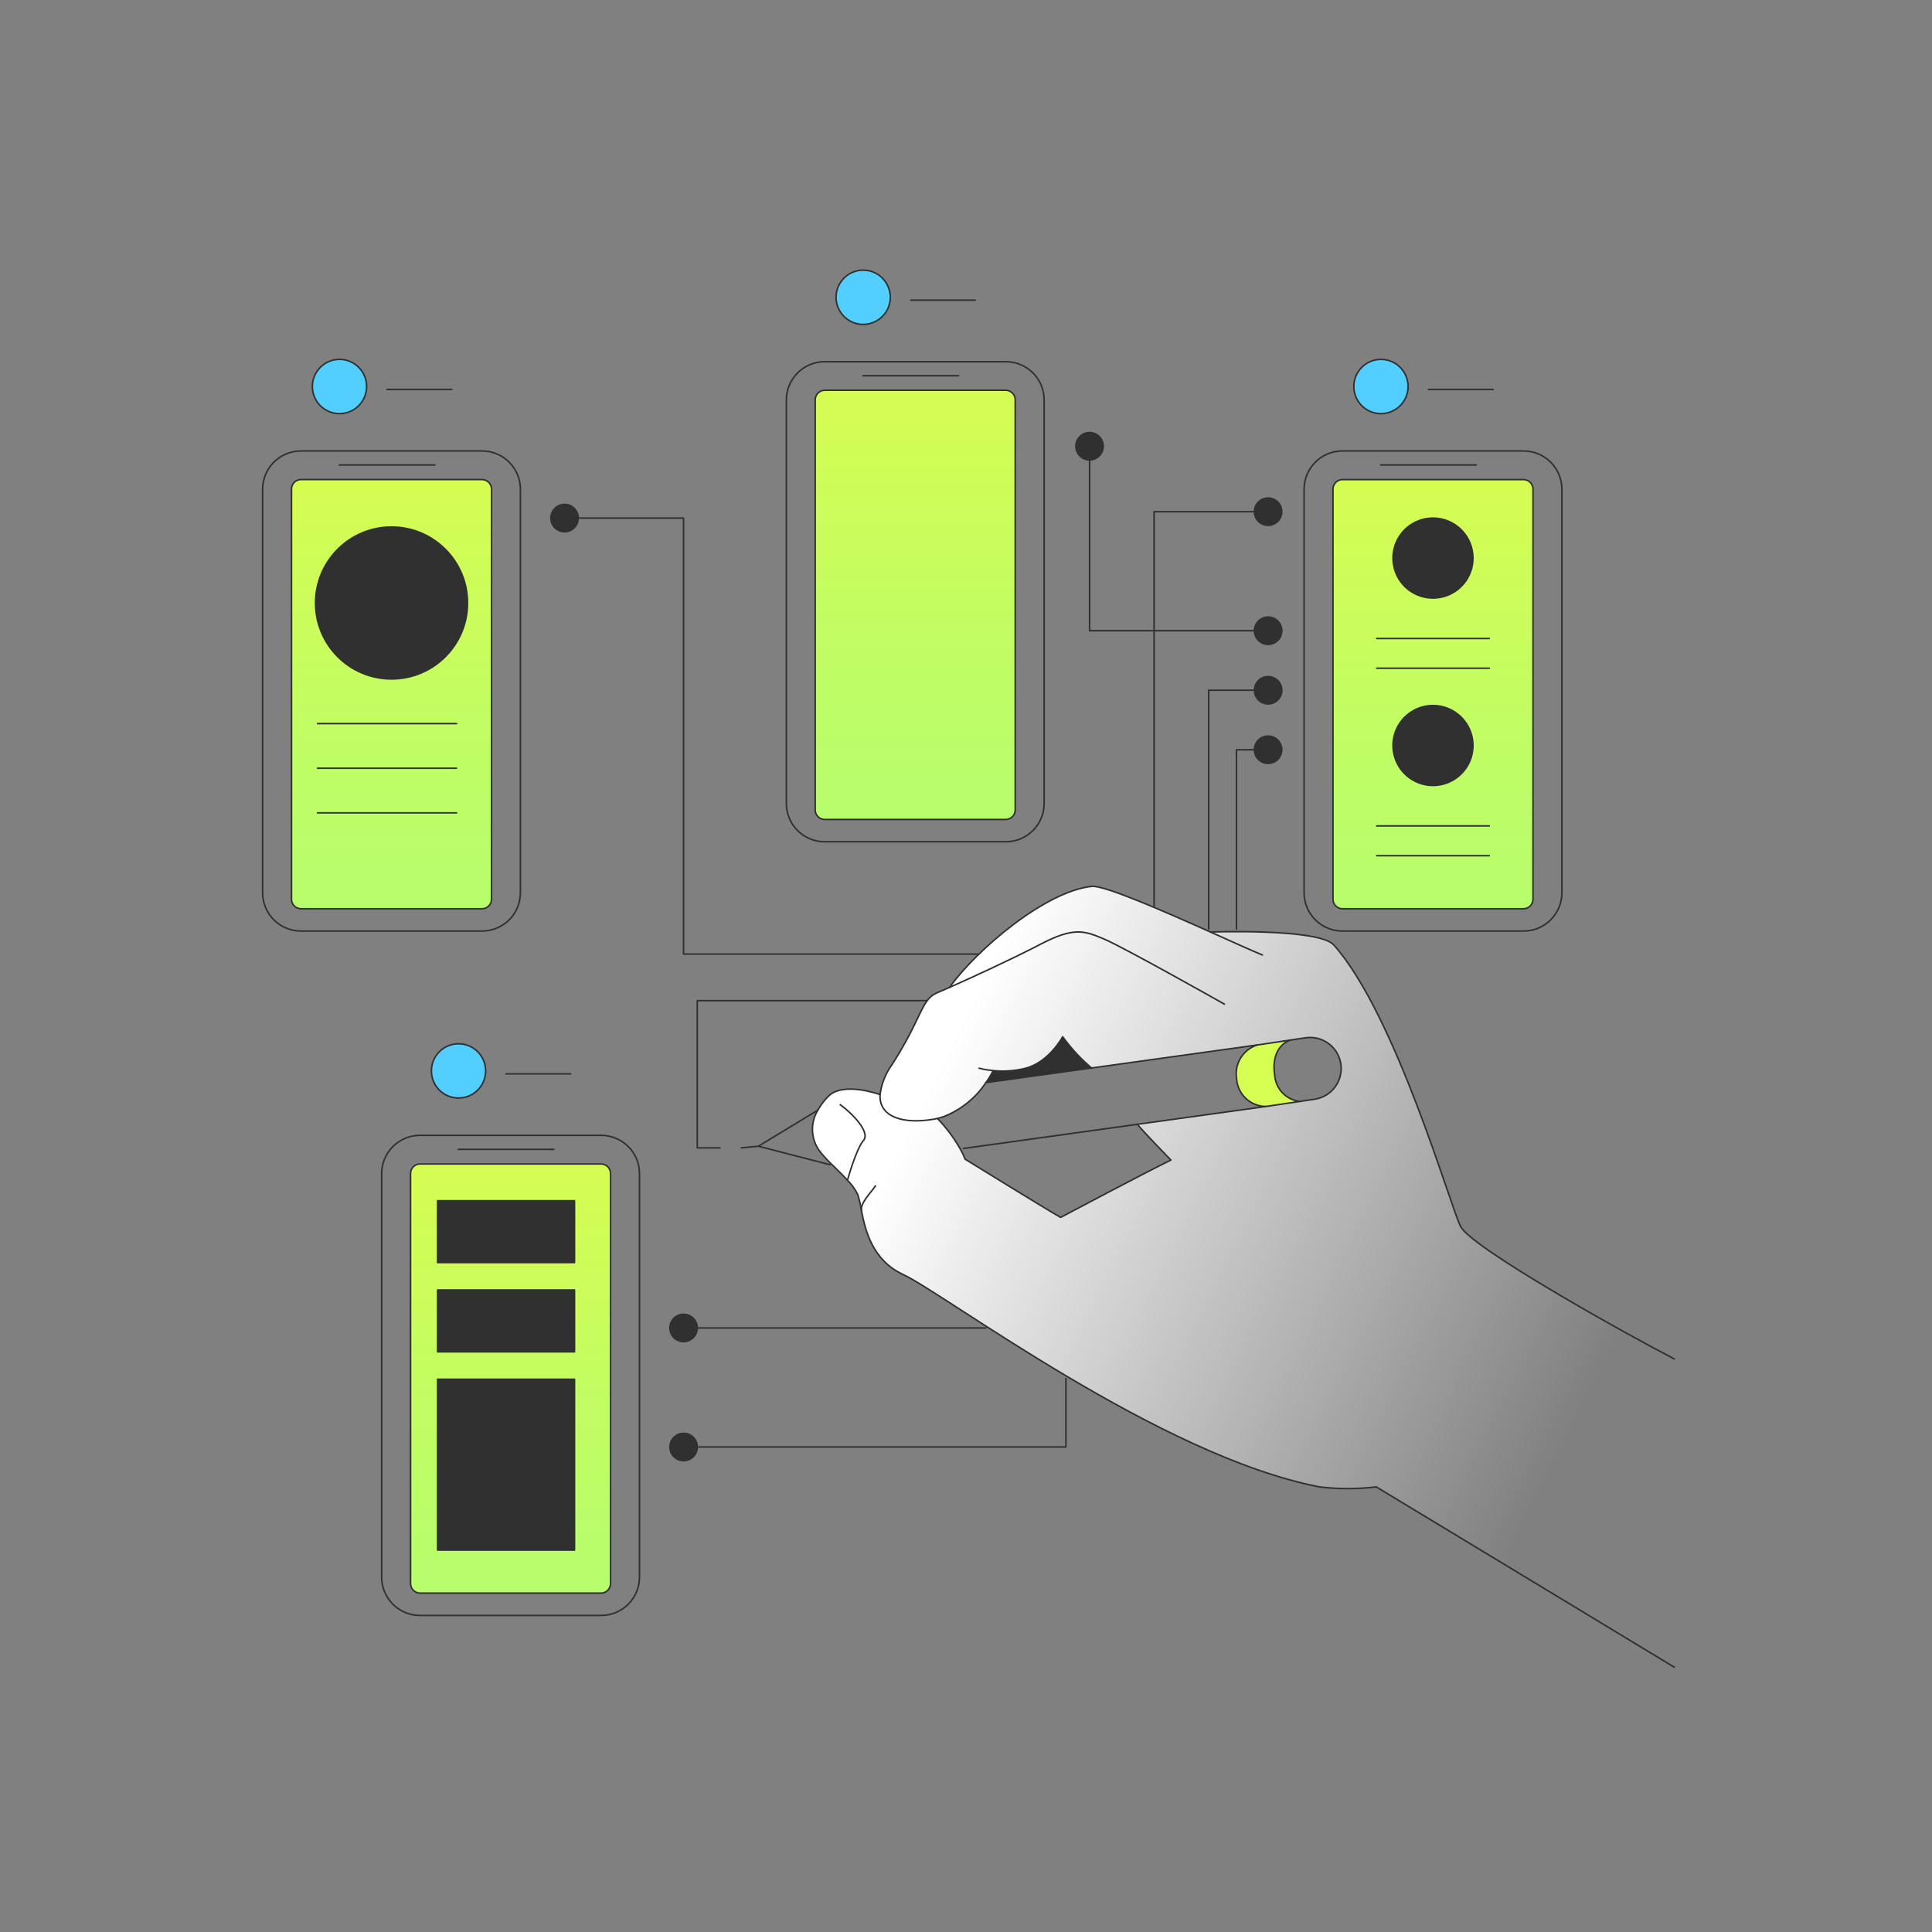 <svg width="515" height="515" viewBox="0 0 515 515" fill="none" xmlns="http://www.w3.org/2000/svg">
<rect x="0" y="0" width="515" height="515" fill="#808080" stroke="none"/>
<path d="M152.942 320.272V336.346H116.85V320.272H152.942Z" fill="#303030" stroke="#303030" stroke-width="0.41"/>
<path d="M152.942 344.07V360.144H116.85V344.07H152.942Z" fill="#303030" stroke="#303030" stroke-width="0.41"/>
<path d="M152.942 367.863V412.985H116.85V367.863H152.942Z" fill="#303030" stroke="#303030" stroke-width="0.41"/>
<path d="M381.983 138.307C384.05 138.307 386.068 138.92 387.787 140.067V140.066C389.504 141.214 390.842 142.846 391.635 144.754V144.755C392.376 146.544 392.604 148.503 392.298 150.41L392.229 150.791C391.825 152.817 390.831 154.679 389.37 156.14C388.001 157.509 386.278 158.469 384.398 158.916L384.021 158.998C382.121 159.376 380.157 159.218 378.346 158.545L377.985 158.404C376.195 157.663 374.65 156.44 373.518 154.874L373.297 154.557C372.149 152.839 371.537 150.819 371.537 148.753C371.537 146.156 372.505 143.659 374.241 141.743L374.599 141.367C376.434 139.531 378.884 138.448 381.466 138.319L381.983 138.307Z" fill="#303030" stroke="#303030" stroke-width="0.41"/>
<path d="M381.983 188.272C384.05 188.271 386.07 188.883 387.789 190.031C389.401 191.107 390.68 192.608 391.486 194.365L391.642 194.719C392.432 196.629 392.639 198.73 392.237 200.757C391.86 202.658 390.963 204.413 389.648 205.83L389.38 206.109C388.009 207.48 386.288 208.441 384.407 208.888L384.028 208.971C382.129 209.35 380.163 209.193 378.352 208.52L377.992 208.379H377.991C376.201 207.638 374.654 206.415 373.521 204.849L373.301 204.532V204.531C372.151 202.813 371.537 200.793 371.537 198.726C371.537 196.128 372.503 193.629 374.239 191.712L374.597 191.337C376.432 189.499 378.882 188.414 381.465 188.285L381.983 188.272Z" fill="#303030" stroke="#303030" stroke-width="0.41"/>
<path d="M104.37 140.686C115.443 140.686 124.42 149.662 124.42 160.735C124.42 171.809 115.443 180.785 104.37 180.785C93.297 180.785 84.32 171.809 84.32 160.735C84.32 149.662 93.297 140.686 104.37 140.686Z" fill="#303030" stroke="#303030" stroke-width="0.41"/>
<path d="M290.434 115.506C292.334 115.506 293.877 117.047 293.877 118.949C293.877 120.85 292.334 122.392 290.434 122.392C288.533 122.392 286.99 120.85 286.99 118.949C286.99 117.047 288.533 115.506 290.434 115.506Z" fill="#303030" stroke="#303030" stroke-width="0.41"/>
<path d="M150.492 134.656C152.394 134.657 153.936 136.198 153.936 138.1C153.935 140.001 152.394 141.543 150.492 141.543C148.591 141.543 147.049 140.001 147.049 138.1C147.049 136.198 148.591 134.656 150.492 134.656Z" fill="#303030" stroke="#303030" stroke-width="0.41"/>
<path d="M122.232 278.441C123.622 278.441 124.981 278.855 126.137 279.626C127.292 280.398 128.191 281.497 128.723 282.781C129.254 284.064 129.393 285.476 129.121 286.84C128.867 288.118 128.263 289.298 127.378 290.25L127.197 290.437C126.276 291.357 125.117 292.004 123.853 292.303L123.599 292.358C122.321 292.612 120.999 292.505 119.781 292.051L119.539 291.956L119.301 291.852C118.198 291.347 117.245 290.563 116.535 289.581L116.387 289.368C115.615 288.211 115.205 286.852 115.205 285.462L115.213 285.118C115.247 284.428 115.383 283.747 115.615 283.097L115.739 282.775C116.093 281.923 116.61 281.147 117.263 280.495C117.834 279.925 118.499 279.458 119.228 279.114L119.544 278.974C120.29 278.664 121.082 278.487 121.887 278.449L122.232 278.441Z" fill="#FFE8BB" stroke="#303030" stroke-width="0.41"/>
<path d="M368.109 96.002C371.991 96.002 375.137 99.149 375.138 103.03C375.138 106.911 371.991 110.058 368.109 110.058C364.228 110.058 361.082 106.911 361.082 103.03C361.082 99.149 364.228 96.003 368.109 96.002Z" fill="#FFE8BB" stroke="#303030" stroke-width="0.41"/>
<path d="M230.09 72.205H230.091C231.394 72.204 232.669 72.566 233.776 73.246L233.996 73.386C235.152 74.157 236.054 75.254 236.587 76.538C237.087 77.742 237.241 79.058 237.036 80.342L236.99 80.598C236.737 81.876 236.134 83.057 235.251 84.01L235.07 84.197C234.15 85.12 232.993 85.766 231.729 86.068L231.474 86.124C230.196 86.379 228.874 86.275 227.655 85.823L227.413 85.728C226.129 85.198 225.03 84.298 224.257 83.144C223.532 82.061 223.123 80.799 223.073 79.501L223.068 79.24C223.067 78.433 223.204 77.631 223.475 76.872L223.599 76.549C223.907 75.802 224.341 75.115 224.882 74.518L225.12 74.267C225.691 73.695 226.355 73.226 227.084 72.881L227.4 72.741C228.146 72.432 228.939 72.254 229.744 72.214L230.09 72.205Z" fill="#FFE8BB" stroke="#303030" stroke-width="0.41"/>
<path d="M90.498 96.002C94.379 96.002 97.526 99.149 97.526 103.03C97.526 106.911 94.38 110.058 90.498 110.058C86.617 110.058 83.471 106.911 83.471 103.03C83.471 99.149 86.617 96.003 90.498 96.002Z" fill="#FFE8BB" stroke="#303030" stroke-width="0.41"/>
<path d="M346.459 293.607L337.492 294.938C335.517 294.942 333.614 294.201 332.16 292.865C330.706 291.53 329.809 289.696 329.647 287.727C329.647 287.697 329.647 287.66 329.647 287.636C329.308 285.723 329.673 283.75 330.671 282.085C331.669 280.417 333.235 279.165 335.083 278.561L343.996 277.238C343.453 277.407 338.636 279.021 339.799 286.745C339.948 288.482 340.69 290.114 341.904 291.365C343.118 292.615 344.728 293.407 346.459 293.607Z" fill="#D6FD51"/>
<path d="M408.642 130.372V239.697C408.642 240.37 408.373 241.015 407.897 241.491C407.422 241.967 406.776 242.235 406.103 242.236H357.863C357.19 242.235 356.546 241.967 356.071 241.491C355.594 241.015 355.326 240.37 355.326 239.697V130.372C355.328 129.699 355.596 129.054 356.071 128.578C356.546 128.102 357.19 127.834 357.863 127.833H406.103C406.776 127.834 407.42 128.102 407.897 128.578C408.373 129.054 408.64 129.699 408.642 130.372ZM392.637 148.759C392.637 146.651 392.013 144.591 390.843 142.838C389.674 141.086 388.011 139.719 386.064 138.912C384.117 138.105 381.974 137.893 379.906 138.304C377.839 138.714 375.941 139.729 374.45 141.219C372.959 142.708 371.945 144.607 371.533 146.674C371.121 148.741 371.331 150.883 372.137 152.83C372.943 154.778 374.31 156.442 376.06 157.613C377.813 158.785 379.873 159.41 381.98 159.41C384.806 159.411 387.516 158.289 389.514 156.292C391.512 154.294 392.637 151.585 392.637 148.759ZM392.637 198.734C392.637 196.626 392.013 194.566 390.843 192.813C389.674 191.06 388.011 189.694 386.064 188.887C384.117 188.08 381.974 187.868 379.906 188.279C377.839 188.689 375.941 189.703 374.45 191.193C372.959 192.683 371.945 194.581 371.533 196.648C371.121 198.715 371.331 200.858 372.137 202.805C372.943 204.752 374.31 206.417 376.06 207.588C377.813 208.759 379.873 209.385 381.98 209.385C384.806 209.385 387.518 208.262 389.516 206.264C391.514 204.265 392.637 201.554 392.637 198.728V198.734Z" fill="#D6FD51"/>
<path d="M408.642 130.372V239.697C408.642 240.37 408.373 241.015 407.897 241.491C407.422 241.967 406.776 242.235 406.103 242.236H357.863C357.19 242.235 356.546 241.967 356.071 241.491C355.594 241.015 355.326 240.37 355.326 239.697V130.372C355.328 129.699 355.596 129.054 356.071 128.578C356.546 128.102 357.19 127.834 357.863 127.833H406.103C406.776 127.834 407.42 128.102 407.897 128.578C408.373 129.054 408.64 129.699 408.642 130.372ZM392.637 148.759C392.637 146.651 392.013 144.591 390.843 142.838C389.674 141.086 388.011 139.719 386.064 138.912C384.117 138.105 381.974 137.893 379.906 138.304C377.839 138.714 375.941 139.729 374.45 141.219C372.959 142.708 371.945 144.607 371.533 146.674C371.121 148.741 371.331 150.883 372.137 152.83C372.943 154.778 374.31 156.442 376.06 157.613C377.813 158.785 379.873 159.41 381.98 159.41C384.806 159.411 387.516 158.289 389.514 156.292C391.512 154.294 392.637 151.585 392.637 148.759ZM392.637 198.734C392.637 196.626 392.013 194.566 390.843 192.813C389.674 191.06 388.011 189.694 386.064 188.887C384.117 188.08 381.974 187.868 379.906 188.279C377.839 188.689 375.941 189.703 374.45 191.193C372.959 192.683 371.945 194.581 371.533 196.648C371.121 198.715 371.331 200.858 372.137 202.805C372.943 204.752 374.31 206.417 376.06 207.588C377.813 208.759 379.873 209.385 381.98 209.385C384.806 209.385 387.518 208.262 389.516 206.264C391.514 204.265 392.637 201.554 392.637 198.728V198.734Z" fill="url(#paint0_linear_12148_4151)" fill-opacity="0.2"/>
<path d="M162.751 312.81V422.125C162.751 422.798 162.483 423.444 162.008 423.919C161.532 424.395 160.887 424.662 160.214 424.664H111.975C111.301 424.662 110.656 424.395 110.18 423.919C109.705 423.444 109.437 422.798 109.436 422.125V312.81C109.436 312.136 109.703 311.491 110.179 311.013C110.655 310.538 111.301 310.271 111.975 310.271H160.214C160.548 310.271 160.878 310.336 161.186 310.465C161.493 310.592 161.773 310.778 162.009 311.015C162.245 311.251 162.431 311.53 162.559 311.837C162.686 312.146 162.752 312.477 162.751 312.81ZM153.156 413.187V367.655H116.655V413.187H153.156ZM153.156 360.346V343.86H116.655V360.346H153.156ZM153.156 336.55V320.07H116.655V336.554L153.156 336.55Z" fill="#D6FD51"/>
<path d="M162.751 312.81V422.125C162.751 422.798 162.483 423.444 162.008 423.919C161.532 424.395 160.887 424.662 160.214 424.664H111.975C111.301 424.662 110.656 424.395 110.18 423.919C109.705 423.444 109.437 422.798 109.436 422.125V312.81C109.436 312.136 109.703 311.491 110.179 311.013C110.655 310.538 111.301 310.271 111.975 310.271H160.214C160.548 310.271 160.878 310.336 161.186 310.465C161.493 310.592 161.773 310.778 162.009 311.015C162.245 311.251 162.431 311.53 162.559 311.837C162.686 312.146 162.752 312.477 162.751 312.81ZM153.156 413.187V367.655H116.655V413.187H153.156ZM153.156 360.346V343.86H116.655V360.346H153.156ZM153.156 336.55V320.07H116.655V336.554L153.156 336.55Z" fill="url(#paint1_linear_12148_4151)" fill-opacity="0.2"/>
<path d="M270.62 106.573V215.898C270.62 216.572 270.355 217.219 269.878 217.697C269.402 218.174 268.757 218.444 268.081 218.445H219.842C219.168 218.443 218.522 218.174 218.047 217.696C217.571 217.219 217.304 216.572 217.305 215.898V106.573C217.305 105.9 217.573 105.255 218.048 104.779C218.524 104.303 219.169 104.035 219.842 104.034H268.081C268.755 104.035 269.4 104.302 269.876 104.778C270.353 105.254 270.62 105.9 270.62 106.573Z" fill="#D6FD51"/>
<path d="M270.62 106.573V215.898C270.62 216.572 270.355 217.219 269.878 217.697C269.402 218.174 268.757 218.444 268.081 218.445H219.842C219.168 218.443 218.522 218.174 218.047 217.696C217.571 217.219 217.304 216.572 217.305 215.898V106.573C217.305 105.9 217.573 105.255 218.048 104.779C218.524 104.303 219.169 104.035 219.842 104.034H268.081C268.755 104.035 269.4 104.302 269.876 104.778C270.353 105.254 270.62 105.9 270.62 106.573Z" fill="url(#paint2_linear_12148_4151)" fill-opacity="0.2"/>
<path d="M131.025 130.372V239.697C131.025 240.031 130.959 240.362 130.831 240.671C130.703 240.98 130.515 241.26 130.279 241.496C130.042 241.733 129.761 241.92 129.452 242.047C129.143 242.175 128.812 242.24 128.478 242.24H80.242C79.909 242.24 79.579 242.174 79.271 242.046C78.963 241.919 78.683 241.732 78.448 241.496C78.212 241.26 78.025 240.98 77.898 240.672C77.77 240.364 77.705 240.034 77.705 239.701V130.376C77.704 130.042 77.769 129.712 77.897 129.403C78.024 129.095 78.21 128.814 78.446 128.578C78.682 128.342 78.962 128.154 79.27 128.027C79.578 127.899 79.908 127.833 80.242 127.833H128.478C129.152 127.832 129.799 128.099 130.277 128.575C130.754 129.052 131.023 129.698 131.025 130.372ZM124.618 160.735C124.618 156.729 123.431 152.813 121.205 149.482C118.98 146.151 115.817 143.554 112.116 142.021C108.415 140.487 104.342 140.086 100.413 140.867C96.483 141.649 92.874 143.578 90.041 146.41C87.208 149.243 85.279 152.852 84.498 156.781C83.716 160.71 84.117 164.783 85.65 168.484C87.183 172.185 89.779 175.349 93.11 177.574C96.441 179.8 100.357 180.988 104.363 180.988C109.735 180.988 114.886 178.854 118.685 175.056C122.483 171.258 124.617 166.107 124.618 160.735Z" fill="#D6FD51"/>
<path d="M131.025 130.372V239.697C131.025 240.031 130.959 240.362 130.831 240.671C130.703 240.98 130.515 241.26 130.279 241.496C130.042 241.733 129.761 241.92 129.452 242.047C129.143 242.175 128.812 242.24 128.478 242.24H80.242C79.909 242.24 79.579 242.174 79.271 242.046C78.963 241.919 78.683 241.732 78.448 241.496C78.212 241.26 78.025 240.98 77.898 240.672C77.77 240.364 77.705 240.034 77.705 239.701V130.376C77.704 130.042 77.769 129.712 77.897 129.403C78.024 129.095 78.21 128.814 78.446 128.578C78.682 128.342 78.962 128.154 79.27 128.027C79.578 127.899 79.908 127.833 80.242 127.833H128.478C129.152 127.832 129.799 128.099 130.277 128.575C130.754 129.052 131.023 129.698 131.025 130.372ZM124.618 160.735C124.618 156.729 123.431 152.813 121.205 149.482C118.98 146.151 115.817 143.554 112.116 142.021C108.415 140.487 104.342 140.086 100.413 140.867C96.483 141.649 92.874 143.578 90.041 146.41C87.208 149.243 85.279 152.852 84.498 156.781C83.716 160.71 84.117 164.783 85.65 168.484C87.183 172.185 89.779 175.349 93.11 177.574C96.441 179.8 100.357 180.988 104.363 180.988C109.735 180.988 114.886 178.854 118.685 175.056C122.483 171.258 124.617 166.107 124.618 160.735Z" fill="url(#paint3_linear_12148_4151)" fill-opacity="0.2"/>
<path d="M338.033 132.953C338.63 132.952 339.216 133.106 339.733 133.398L339.951 133.531C340.518 133.909 340.961 134.448 341.223 135.078C341.484 135.708 341.554 136.402 341.421 137.071C341.305 137.656 341.038 138.2 340.65 138.65L340.477 138.838C340.055 139.26 339.531 139.564 338.958 139.722L338.71 139.781C338.124 139.897 337.52 139.859 336.956 139.672L336.717 139.584C336.166 139.355 335.684 138.987 335.318 138.518L335.169 138.311C334.791 137.743 334.59 137.076 334.592 136.394L334.596 136.223C334.638 135.373 334.994 134.566 335.599 133.962C336.205 133.356 337.012 132.999 337.862 132.957L338.033 132.953Z" fill="#303030" stroke="#303030" stroke-width="0.41"/>
<path d="M338.035 164.684C339.936 164.684 341.478 166.226 341.478 168.127C341.477 170.028 339.936 171.57 338.035 171.57C336.134 171.57 334.592 170.029 334.592 168.127C334.592 166.225 336.134 164.684 338.035 164.684Z" fill="#303030" stroke="#303030" stroke-width="0.41"/>
<path d="M338.035 180.553C339.936 180.553 341.477 182.094 341.478 183.996C341.478 185.897 339.936 187.44 338.035 187.44C336.134 187.44 334.592 185.897 334.592 183.996C334.592 182.094 336.134 180.553 338.035 180.553Z" fill="#303030" stroke="#303030" stroke-width="0.41"/>
<path d="M338.033 196.41C338.63 196.409 339.216 196.562 339.732 196.854L339.949 196.988C340.446 197.319 340.848 197.771 341.116 198.301L341.223 198.533C341.452 199.084 341.533 199.684 341.461 200.273L341.421 200.525C341.305 201.11 341.04 201.654 340.652 202.104L340.479 202.292C340.058 202.714 339.535 203.019 338.962 203.178L338.714 203.237C338.13 203.354 337.526 203.317 336.962 203.131L336.723 203.042C336.171 202.815 335.688 202.448 335.322 201.98L335.173 201.774C334.795 201.207 334.592 200.54 334.592 199.859C334.592 199.463 334.659 199.07 334.791 198.698L334.852 198.54C335.004 198.173 335.216 197.836 335.48 197.543L335.598 197.42C335.877 197.14 336.202 196.911 336.56 196.742L336.715 196.672H336.716C337.08 196.521 337.469 196.433 337.863 196.414L338.033 196.41Z" fill="#303030" stroke="#303030" stroke-width="0.41"/>
<path d="M182.221 350.537C182.817 350.537 183.402 350.69 183.919 350.983L184.136 351.116H184.137C184.703 351.494 185.145 352.032 185.407 352.659V352.66C185.636 353.212 185.718 353.812 185.646 354.402L185.606 354.654C185.491 355.239 185.225 355.782 184.838 356.232L184.664 356.418C184.243 356.842 183.72 357.146 183.148 357.305L182.9 357.365C182.316 357.482 181.712 357.445 181.148 357.259L180.909 357.17H180.908C180.357 356.943 179.876 356.576 179.51 356.109L179.36 355.903C178.981 355.336 178.778 354.671 178.777 353.989L178.781 353.818C178.823 352.966 179.18 352.157 179.785 351.55C180.39 350.944 181.198 350.586 182.05 350.542L182.221 350.537Z" fill="#303030" stroke="#303030" stroke-width="0.41"/>
<path d="M182.221 382.27C182.817 382.27 183.401 382.424 183.917 382.717L184.134 382.851C184.629 383.181 185.029 383.635 185.296 384.165L185.401 384.395C185.629 384.946 185.71 385.545 185.638 386.134L185.598 386.386C185.481 386.97 185.216 387.513 184.828 387.962L184.654 388.149C184.233 388.569 183.71 388.873 183.139 389.032L182.891 389.091C182.223 389.224 181.531 389.154 180.901 388.894H180.9C180.35 388.665 179.87 388.299 179.506 387.832L179.356 387.625C178.979 387.059 178.777 386.392 178.777 385.711L178.781 385.541C178.825 384.691 179.182 383.884 179.787 383.28C180.392 382.675 181.199 382.319 182.05 382.275L182.221 382.27Z" fill="#303030" stroke="#303030" stroke-width="0.41"/>
<path d="M283.284 276.727C285.373 279.601 287.787 282.222 290.477 284.542L263.239 288.314C263.839 287.441 264.385 286.533 264.871 285.593C267.558 285.852 270.268 285.68 272.897 285.08L273.435 284.952L273.438 284.951C276.646 284.099 279.148 281.966 280.843 280.06C281.691 279.105 282.341 278.203 282.778 277.54C282.997 277.208 283.163 276.936 283.274 276.746C283.278 276.74 283.281 276.733 283.284 276.727Z" fill="#303030" stroke="#303030" stroke-width="0.41"/>
<path d="M253.101 263.203C260.304 253.135 278.723 237.522 291.042 236.269C294.367 235.926 310.253 242.883 322.657 248.435C322.657 248.435 351.573 247.401 355.552 251.891C372.051 270.462 386.509 321.263 389.331 326.905C392.154 332.548 432.822 355.256 446.301 362.23V444.394L366.858 396.331C361.818 396.948 356.722 396.948 351.682 396.331C309.009 388.044 251.825 344.859 240.752 339.727C232.618 335.964 230.683 328.091 229.661 322.807C229.442 321.314 229.104 319.843 228.651 318.403C227.954 316.989 227.026 315.699 225.906 314.588C224.567 313.119 222.963 311.598 221.533 310.184C220.404 309.108 219.358 307.948 218.406 306.712C217.286 305.151 216.651 303.297 216.581 301.378C216.51 299.459 217.007 297.562 218.01 295.924C218.764 294.557 219.712 293.306 220.824 292.208C224.762 288.263 234.213 291.634 234.595 291.765C234.964 288.887 236.054 286.15 237.764 283.805C243.751 274.514 245.104 269.454 247.169 266.715C247.837 265.792 248.748 265.073 249.799 264.635C250.568 264.305 251.717 263.808 253.101 263.203ZM264.701 285.37V285.5C264.146 286.574 263.515 287.606 262.811 288.59C260.094 292.654 256.21 295.799 251.671 297.611C251.099 297.809 250.495 297.985 249.889 298.14C252.32 300.655 254.414 303.474 256.119 306.528C256.563 307.326 256.951 308.154 257.282 309.005C257.282 309.005 279.212 322.56 282.743 324.519C282.743 324.519 305.268 312.568 312.134 309.233C312.134 309.233 304.779 301.695 303.188 299.699L337.505 294.935L346.473 293.605L350.479 293.01C352.644 292.684 354.591 291.511 355.894 289.752C357.197 287.992 357.75 285.789 357.431 283.623C357.112 281.456 355.948 279.505 354.195 278.196C352.44 276.885 350.238 276.324 348.071 276.633L344.057 277.228C344.041 277.226 344.027 277.226 344.011 277.228L335.099 278.551L290.98 284.674C288.083 282.224 285.498 279.426 283.288 276.34C283.288 276.34 279.723 283.074 273.409 284.744C270.565 285.463 267.618 285.673 264.701 285.37Z" fill="url(#paint4_linear_12148_4151)"/>
<path d="M446.301 362.238C432.821 355.264 392.151 332.548 389.331 326.913C386.51 321.278 372.051 270.468 355.551 251.899C351.574 247.409 322.658 248.443 322.658 248.443" stroke="#303030" stroke-width="0.41" stroke-linecap="round" stroke-linejoin="round"/>
<path d="M234.589 291.779C234.207 291.648 224.756 288.277 220.818 292.222C219.706 293.319 218.758 294.569 218.004 295.938C217.002 297.576 216.504 299.473 216.575 301.392C216.645 303.311 217.28 305.165 218.4 306.726C219.353 307.962 220.398 309.122 221.527 310.198C222.957 311.612 224.562 313.133 225.9 314.602C227.02 315.713 227.948 317.003 228.645 318.417C229.099 319.857 229.436 321.328 229.656 322.821C230.679 328.104 232.614 335.972 240.746 339.741C251.82 344.873 309.003 388.066 351.676 396.345C356.716 396.962 361.812 396.962 366.853 396.345L446.295 444.408" stroke="#303030" stroke-width="0.41" stroke-linecap="round" stroke-linejoin="round"/>
<path d="M249.859 298.133H249.875C252.307 300.649 254.401 303.467 256.106 306.521C256.55 307.319 256.938 308.147 257.269 308.998C257.269 308.998 279.199 322.553 282.73 324.512C282.73 324.512 305.255 312.561 312.121 309.226C312.121 309.226 304.766 301.688 303.175 299.692L303.154 299.676" stroke="#303030" stroke-width="0.41" stroke-linecap="round" stroke-linejoin="round"/>
<path d="M225.906 314.596C225.906 314.596 228.231 306.214 230.164 304.02C232.097 301.826 227.143 296.742 223.979 294.472" stroke="#303030" stroke-width="0.41" stroke-linecap="round" stroke-linejoin="round"/>
<path d="M233.361 316.113C232.173 317.941 229.202 320.686 229.654 322.811" stroke="#303030" stroke-width="0.41" stroke-linecap="round" stroke-linejoin="round"/>
<path d="M291.049 284.753C291.049 284.753 291.017 284.729 290.963 284.684C288.066 282.234 285.481 279.435 283.271 276.35C283.271 276.35 279.706 283.083 273.392 284.753C270.556 285.466 267.617 285.674 264.708 285.371C263.458 285.262 262.216 285.056 260.998 284.753" stroke="#303030" stroke-width="0.41" stroke-linecap="round" stroke-linejoin="round"/>
<path d="M264.694 285.503C264.137 286.577 263.507 287.609 262.804 288.593C260.087 292.655 256.203 295.8 251.664 297.614C251.092 297.812 250.487 297.989 249.881 298.143C249.545 298.218 249.208 298.288 248.857 298.341C241.042 299.694 234.237 297.921 234.598 291.766C234.967 288.888 236.057 286.151 237.767 283.806C243.754 274.515 245.106 269.453 247.172 266.716C247.84 265.793 248.751 265.074 249.802 264.637C250.594 264.3 251.735 263.803 253.12 263.199C259.214 260.493 270.087 255.5 277.328 251.712C286.204 247.069 289.026 248.079 294.279 250.298C299.531 252.516 326.363 267.653 326.363 267.653" stroke="#303030" stroke-width="0.41" stroke-linecap="round" stroke-linejoin="round"/>
<path d="M336.508 254.566C333.977 253.543 328.738 251.156 322.66 248.443C310.258 242.897 294.37 235.934 291.045 236.276C278.726 237.524 260.307 253.137 253.104 263.211" stroke="#303030" stroke-width="0.41" stroke-linecap="round" stroke-linejoin="round"/>
<path d="M262.803 288.589L290.956 284.682L335.074 278.558" stroke="#303030" stroke-width="0.41" stroke-linecap="round" stroke-linejoin="round"/>
<path d="M337.495 294.934L303.178 299.697L256.828 306.136" stroke="#303030" stroke-width="0.41" stroke-linecap="round" stroke-linejoin="round"/>
<path d="M211.063 300.137L202.146 305.544L209.259 307.378L210.855 307.791L221.247 310.475" stroke="#303030" stroke-width="0.41" stroke-linecap="round" stroke-linejoin="round"/>
<path d="M217.994 295.932L211.068 300.137" stroke="#303030" stroke-width="0.41" stroke-linecap="round" stroke-linejoin="round"/>
<path d="M346.459 293.607L337.492 294.938C335.517 294.942 333.614 294.201 332.16 292.865C330.706 291.53 329.809 289.696 329.647 287.727C329.647 287.697 329.647 287.66 329.647 287.636C329.308 285.723 329.673 283.75 330.671 282.085C331.669 280.417 333.235 279.165 335.083 278.561L343.996 277.238" stroke="#303030" stroke-width="0.41" stroke-linecap="round" stroke-linejoin="round"/>
<path d="M346.458 293.604L350.465 293.01C352.629 292.683 354.576 291.511 355.879 289.752C357.183 287.991 357.735 285.789 357.416 283.622C357.097 281.456 355.933 279.505 354.18 278.196C352.425 276.885 350.223 276.324 348.056 276.633L344.042 277.227C344.026 277.225 344.012 277.225 343.996 277.227C343.454 277.396 338.637 279.01 339.8 286.734C339.946 288.473 340.689 290.105 341.903 291.358C343.115 292.61 344.725 293.404 346.458 293.604Z" stroke="#303030" stroke-width="0.41" stroke-linecap="round" stroke-linejoin="round"/>
<path d="M202.146 305.542L197.629 305.977" stroke="#303030" stroke-width="0.41" stroke-linecap="round" stroke-linejoin="round"/>
<path d="M128.515 248.182H80.208C77.501 248.181 74.904 247.106 72.99 245.191C71.076 243.277 70.001 240.681 70 237.974V130.418C70.001 127.711 71.077 125.115 72.991 123.201C74.905 121.287 77.501 120.211 80.208 120.21H128.515C131.222 120.21 133.818 121.286 135.732 123.2C137.646 125.114 138.722 127.711 138.722 130.418V237.974C138.722 240.681 137.646 243.277 135.732 245.191C133.818 247.106 131.222 248.181 128.515 248.182Z" stroke="#303030" stroke-width="0.41" stroke-linecap="round" stroke-linejoin="round"/>
<path d="M128.478 242.24H80.242C79.909 242.24 79.579 242.174 79.271 242.046C78.963 241.919 78.683 241.732 78.448 241.496C78.212 241.26 78.025 240.98 77.898 240.672C77.77 240.364 77.705 240.034 77.705 239.701V130.376C77.704 130.042 77.769 129.712 77.897 129.403C78.024 129.095 78.21 128.814 78.446 128.578C78.682 128.342 78.962 128.154 79.27 128.027C79.578 127.899 79.908 127.833 80.242 127.833H128.478C129.152 127.832 129.799 128.099 130.277 128.575C130.754 129.052 131.023 129.698 131.025 130.372V239.697C131.025 240.031 130.959 240.362 130.831 240.671C130.703 240.98 130.515 241.26 130.279 241.496C130.042 241.733 129.761 241.92 129.452 242.047C129.143 242.175 128.812 242.24 128.478 242.24Z" stroke="#303030" stroke-width="0.41" stroke-linecap="round" stroke-linejoin="round"/>
<path d="M90.445 123.947H115.913" stroke="#303030" stroke-width="0.41" stroke-linecap="round" stroke-linejoin="round"/>
<path d="M120.414 103.808H103.174" stroke="#303030" stroke-width="0.41" stroke-linecap="round" stroke-linejoin="round"/>
<path d="M90.499 110.263C94.493 110.263 97.731 107.025 97.731 103.03C97.731 99.036 94.493 95.797 90.499 95.797C86.504 95.797 83.266 99.036 83.266 103.03C83.266 107.025 86.504 110.263 90.499 110.263Z" fill="#52CFFF" stroke="#303030" stroke-width="0.41" stroke-linecap="round" stroke-linejoin="round"/>
<path d="M160.257 430.615H111.942C110.602 430.615 109.274 430.351 108.035 429.838C106.797 429.325 105.671 428.573 104.724 427.626C103.776 426.678 103.024 425.553 102.511 424.313C101.998 423.075 101.734 421.748 101.734 420.407V312.849C101.734 311.508 101.998 310.181 102.511 308.943C103.024 307.703 103.776 306.578 104.724 305.632C105.672 304.683 106.797 303.932 108.036 303.419C109.274 302.906 110.602 302.643 111.942 302.643H160.257C162.964 302.643 165.559 303.718 167.474 305.632C169.388 307.547 170.464 310.141 170.465 312.849V420.407C170.464 423.115 169.388 425.709 167.474 427.624C165.56 429.537 162.964 430.613 160.257 430.615Z" stroke="#303030" stroke-width="0.41" stroke-linecap="round" stroke-linejoin="round"/>
<path d="M160.214 424.664H111.975C111.301 424.662 110.656 424.395 110.18 423.919C109.705 423.444 109.437 422.798 109.436 422.125V312.81C109.436 312.136 109.703 311.491 110.179 311.013C110.655 310.538 111.301 310.271 111.975 310.271H160.214C160.548 310.271 160.878 310.336 161.186 310.465C161.493 310.592 161.773 310.778 162.009 311.015C162.245 311.251 162.431 311.53 162.559 311.837C162.686 312.146 162.752 312.477 162.751 312.81V422.125C162.751 422.798 162.483 423.444 162.008 423.919C161.532 424.395 160.887 424.662 160.214 424.664Z" stroke="#303030" stroke-width="0.41" stroke-linecap="round" stroke-linejoin="round"/>
<path d="M122.164 306.382H147.634" stroke="#303030" stroke-width="0.41" stroke-linecap="round" stroke-linejoin="round"/>
<path d="M152.149 286.251H134.906" stroke="#303030" stroke-width="0.41" stroke-linecap="round" stroke-linejoin="round"/>
<path d="M129.458 285.463C129.458 286.893 129.035 288.291 128.24 289.479C127.446 290.67 126.317 291.596 124.996 292.143C123.675 292.69 122.221 292.834 120.818 292.555C119.416 292.276 118.128 291.587 117.117 290.577C116.105 289.564 115.417 288.275 115.139 286.873C114.86 285.471 115.004 284.017 115.551 282.696C116.099 281.375 117.026 280.246 118.215 279.452C119.405 278.658 120.803 278.236 122.233 278.236C124.149 278.236 125.987 278.998 127.342 280.353C128.697 281.708 129.458 283.546 129.458 285.463Z" fill="#52CFFF" stroke="#303030" stroke-width="0.41" stroke-linecap="round" stroke-linejoin="round"/>
<path d="M268.12 224.378H219.813C218.473 224.378 217.146 224.114 215.908 223.601C214.67 223.088 213.545 222.336 212.597 221.388C211.65 220.44 210.899 219.315 210.387 218.076C209.875 216.838 209.612 215.51 209.613 214.17V106.628C209.612 105.288 209.875 103.96 210.387 102.722C210.9 101.484 211.651 100.358 212.598 99.41C213.545 98.462 214.67 97.71 215.908 97.197C217.146 96.684 218.473 96.42 219.813 96.42H268.12C269.461 96.419 270.788 96.682 272.028 97.195C273.266 97.707 274.393 98.46 275.341 99.407C276.288 100.355 277.041 101.481 277.553 102.72C278.066 103.959 278.328 105.287 278.328 106.628V214.17C278.33 215.511 278.066 216.839 277.553 218.078C277.041 219.317 276.29 220.443 275.341 221.391C274.393 222.339 273.268 223.091 272.028 223.604C270.788 224.116 269.461 224.379 268.12 224.378Z" stroke="#303030" stroke-width="0.41" stroke-linecap="round" stroke-linejoin="round"/>
<path d="M268.081 218.439H219.842C219.169 218.437 218.524 218.169 218.049 217.692C217.573 217.216 217.306 216.571 217.305 215.898V106.573C217.305 105.9 217.573 105.255 218.048 104.779C218.524 104.303 219.169 104.035 219.842 104.034H268.081C268.755 104.035 269.4 104.302 269.876 104.778C270.353 105.254 270.62 105.9 270.62 106.573V215.898C270.62 216.571 270.351 217.217 269.876 217.693C269.4 218.169 268.755 218.438 268.081 218.439Z" stroke="#303030" stroke-width="0.41" stroke-linecap="round" stroke-linejoin="round"/>
<path d="M230.041 100.152H255.509" stroke="#303030" stroke-width="0.41" stroke-linecap="round" stroke-linejoin="round"/>
<path d="M260.014 80.013H242.771" stroke="#303030" stroke-width="0.41" stroke-linecap="round" stroke-linejoin="round"/>
<path d="M237.325 79.243C237.325 80.673 236.9 82.071 236.106 83.259C235.311 84.448 234.182 85.375 232.86 85.922C231.539 86.469 230.086 86.612 228.683 86.333C227.281 86.054 225.992 85.365 224.981 84.354C223.97 83.343 223.281 82.055 223.002 80.652C222.723 79.25 222.866 77.796 223.413 76.475C223.96 75.153 224.887 74.024 226.076 73.23C227.265 72.435 228.662 72.01 230.092 72.01C231.042 72.01 231.983 72.197 232.86 72.56C233.738 72.923 234.536 73.456 235.207 74.128C235.879 74.8 236.412 75.597 236.775 76.475C237.139 77.352 237.325 78.293 237.325 79.243Z" fill="#52CFFF" stroke="#303030" stroke-width="0.41" stroke-linecap="round" stroke-linejoin="round"/>
<path d="M406.136 248.182H357.829C355.121 248.181 352.525 247.106 350.612 245.191C348.697 243.277 347.621 240.681 347.621 237.974V130.418C347.623 127.711 348.698 125.115 350.612 123.201C352.527 121.287 355.121 120.211 357.829 120.21H406.136C407.477 120.21 408.804 120.473 410.043 120.986C411.281 121.499 412.406 122.251 413.355 123.199C414.301 124.147 415.054 125.273 415.567 126.511C416.08 127.75 416.343 129.077 416.343 130.418V237.974C416.343 239.315 416.08 240.642 415.567 241.881C415.054 243.12 414.303 244.245 413.355 245.193C412.406 246.141 411.281 246.893 410.043 247.406C408.804 247.919 407.477 248.182 406.136 248.182Z" stroke="#303030" stroke-width="0.41" stroke-linecap="round" stroke-linejoin="round"/>
<path d="M406.103 242.241H357.863C357.19 242.24 356.546 241.972 356.071 241.496C355.594 241.02 355.326 240.375 355.326 239.702V130.377C355.328 129.704 355.596 129.06 356.071 128.584C356.546 128.108 357.19 127.84 357.863 127.838H406.103C406.776 127.84 407.42 128.108 407.897 128.584C408.373 129.059 408.64 129.704 408.642 130.377V239.702C408.642 240.375 408.373 241.02 407.897 241.496C407.422 241.972 406.776 242.24 406.103 242.241Z" stroke="#303030" stroke-width="0.41" stroke-linecap="round" stroke-linejoin="round"/>
<path d="M368.057 123.947H393.524" stroke="#303030" stroke-width="0.41" stroke-linecap="round" stroke-linejoin="round"/>
<path d="M398.03 103.808H380.787" stroke="#303030" stroke-width="0.41" stroke-linecap="round" stroke-linejoin="round"/>
<path d="M368.11 110.263C372.105 110.263 375.343 107.025 375.343 103.03C375.343 99.036 372.105 95.797 368.11 95.797C364.115 95.797 360.877 99.036 360.877 103.03C360.877 107.025 364.115 110.263 368.11 110.263Z" fill="#52CFFF" stroke="#303030" stroke-width="0.41" stroke-linecap="round" stroke-linejoin="round"/>
<path d="M185.869 353.988C185.868 354.711 185.653 355.416 185.251 356.016C184.85 356.616 184.279 357.084 183.612 357.359C182.945 357.634 182.211 357.708 181.502 357.565C180.794 357.425 180.144 357.076 179.634 356.567C179.123 356.056 178.775 355.404 178.635 354.697C178.494 353.988 178.566 353.254 178.842 352.588C179.119 351.921 179.586 351.35 180.187 350.948C180.787 350.546 181.492 350.332 182.215 350.332C182.695 350.332 183.17 350.427 183.614 350.61C184.057 350.794 184.46 351.063 184.8 351.402C185.139 351.742 185.408 352.144 185.592 352.588C185.775 353.032 185.869 353.509 185.869 353.988Z" stroke="#303030" stroke-width="0.41" stroke-linecap="round" stroke-linejoin="round"/>
<path d="M185.876 385.711C185.878 386.434 185.664 387.141 185.264 387.741C184.864 388.343 184.294 388.813 183.627 389.09C182.959 389.367 182.225 389.44 181.516 389.3C180.807 389.159 180.156 388.813 179.645 388.302C179.133 387.793 178.785 387.141 178.643 386.434C178.502 385.725 178.573 384.99 178.849 384.323C179.125 383.655 179.593 383.083 180.193 382.683C180.794 382.281 181.5 382.065 182.222 382.065C182.702 382.065 183.177 382.158 183.62 382.34C184.063 382.524 184.466 382.792 184.805 383.13C185.144 383.469 185.414 383.871 185.598 384.315C185.781 384.756 185.876 385.232 185.876 385.711Z" stroke="#303030" stroke-width="0.41" stroke-linecap="round" stroke-linejoin="round"/>
<path d="M186.254 385.709H284.132V367.466" stroke="#303030" stroke-width="0.41" stroke-linecap="round" stroke-linejoin="round"/>
<path d="M150.492 141.748C152.507 141.748 154.14 140.114 154.14 138.099C154.14 136.084 152.507 134.451 150.492 134.451C148.477 134.451 146.844 136.084 146.844 138.099C146.844 140.114 148.477 141.748 150.492 141.748Z" stroke="#303030" stroke-width="0.41" stroke-linecap="round" stroke-linejoin="round"/>
<path d="M154.133 138.102H182.211V254.321H260.673" stroke="#303030" stroke-width="0.41" stroke-linecap="round" stroke-linejoin="round"/>
<path d="M191.93 305.979H185.867V266.723H247.151H247.159" stroke="#303030" stroke-width="0.41" stroke-linecap="round" stroke-linejoin="round"/>
<path d="M341.674 136.394C341.674 137.115 341.46 137.821 341.06 138.421C340.66 139.021 340.089 139.489 339.424 139.766C338.756 140.042 338.024 140.115 337.315 139.974C336.607 139.833 335.958 139.486 335.447 138.976C334.936 138.466 334.589 137.816 334.447 137.108C334.306 136.401 334.379 135.667 334.655 135C334.932 134.333 335.399 133.763 335.999 133.363C336.598 132.962 337.305 132.748 338.026 132.748C338.992 132.748 339.921 133.133 340.604 133.816C341.287 134.5 341.672 135.427 341.674 136.394Z" stroke="#303030" stroke-width="0.41" stroke-linecap="round" stroke-linejoin="round"/>
<path d="M290.433 122.597C292.447 122.597 294.081 120.963 294.081 118.949C294.081 116.934 292.447 115.301 290.433 115.301C288.419 115.301 286.785 116.934 286.785 118.949C286.785 120.963 288.419 122.597 290.433 122.597Z" stroke="#303030" stroke-width="0.41" stroke-linecap="round" stroke-linejoin="round"/>
<path d="M338.035 171.775C340.049 171.775 341.683 170.142 341.683 168.127C341.683 166.112 340.049 164.479 338.035 164.479C336.021 164.479 334.387 166.112 334.387 168.127C334.387 170.142 336.021 171.775 338.035 171.775Z" stroke="#303030" stroke-width="0.41" stroke-linecap="round" stroke-linejoin="round"/>
<path d="M338.035 187.644C340.049 187.644 341.683 186.011 341.683 183.996C341.683 181.981 340.049 180.348 338.035 180.348C336.021 180.348 334.387 181.981 334.387 183.996C334.387 186.011 336.021 187.644 338.035 187.644Z" stroke="#303030" stroke-width="0.41" stroke-linecap="round" stroke-linejoin="round"/>
<path d="M341.674 199.857C341.672 200.578 341.458 201.283 341.056 201.882C340.654 202.481 340.083 202.948 339.418 203.223C338.75 203.498 338.018 203.569 337.31 203.428C336.603 203.287 335.954 202.939 335.443 202.428C334.934 201.918 334.587 201.268 334.447 200.56C334.306 199.853 334.379 199.12 334.657 198.453C334.932 197.787 335.399 197.217 335.999 196.817C336.599 196.416 337.305 196.203 338.025 196.203C338.505 196.203 338.98 196.297 339.424 196.481C339.865 196.665 340.267 196.934 340.608 197.273C340.947 197.613 341.214 198.015 341.398 198.459C341.58 198.902 341.674 199.377 341.674 199.857Z" stroke="#303030" stroke-width="0.41" stroke-linecap="round" stroke-linejoin="round"/>
<path d="M290.447 122.595V168.127H307.65H334.389" stroke="#303030" stroke-width="0.41" stroke-linecap="round" stroke-linejoin="round"/>
<path d="M334.38 183.993H322.191V247.646" stroke="#303030" stroke-width="0.41" stroke-linecap="round" stroke-linejoin="round"/>
<path d="M334.387 199.858H329.6V247.646" stroke="#303030" stroke-width="0.41" stroke-linecap="round" stroke-linejoin="round"/>
<path d="M334.38 136.397H307.641V168.129V241.438" stroke="#303030" stroke-width="0.41" stroke-linecap="round" stroke-linejoin="round"/>
<path d="M104.37 180.99C115.556 180.99 124.625 171.922 124.625 160.735C124.625 149.549 115.556 140.481 104.37 140.481C93.184 140.481 84.115 149.549 84.115 160.735C84.115 171.922 93.184 180.99 104.37 180.99Z" stroke="#303030" stroke-width="0.41" stroke-linecap="round" stroke-linejoin="round"/>
<path d="M84.647 192.884H121.708" stroke="#303030" stroke-width="0.41" stroke-linecap="round" stroke-linejoin="round"/>
<path d="M84.647 204.781H121.708" stroke="#303030" stroke-width="0.41" stroke-linecap="round" stroke-linejoin="round"/>
<path d="M84.647 216.678H121.708" stroke="#303030" stroke-width="0.41" stroke-linecap="round" stroke-linejoin="round"/>
<path d="M153.148 320.067H116.645V336.551H153.148V320.067Z" stroke="#303030" stroke-width="0.41" stroke-linecap="round" stroke-linejoin="round"/>
<path d="M153.148 343.865H116.645V360.348H153.148V343.865Z" stroke="#303030" stroke-width="0.41" stroke-linecap="round" stroke-linejoin="round"/>
<path d="M153.148 367.658H116.645V413.19H153.148V367.658Z" stroke="#303030" stroke-width="0.41" stroke-linecap="round" stroke-linejoin="round"/>
<path d="M392.638 148.759C392.638 150.866 392.014 152.927 390.844 154.68C389.673 156.432 388.01 157.799 386.063 158.606C384.116 159.413 381.975 159.625 379.907 159.214C377.84 158.803 375.94 157.789 374.451 156.299C372.96 154.81 371.944 152.911 371.534 150.844C371.122 148.777 371.332 146.635 372.138 144.688C372.944 142.74 374.308 141.076 376.061 139.905C377.814 138.733 379.874 138.108 381.981 138.108C384.807 138.107 387.517 139.229 389.515 141.226C391.513 143.224 392.636 145.933 392.638 148.759Z" stroke="#303030" stroke-width="0.41" stroke-linecap="round" stroke-linejoin="round"/>
<path d="M366.969 170.192H396.996" stroke="#303030" stroke-width="0.41" stroke-linecap="round" stroke-linejoin="round"/>
<path d="M366.969 178.121H396.996" stroke="#303030" stroke-width="0.41" stroke-linecap="round" stroke-linejoin="round"/>
<path d="M392.639 198.726C392.639 200.833 392.013 202.893 390.841 204.645C389.67 206.396 388.006 207.761 386.06 208.567C384.113 209.373 381.97 209.584 379.904 209.173C377.836 208.761 375.939 207.746 374.448 206.256C372.958 204.766 371.944 202.867 371.532 200.801C371.122 198.734 371.332 196.592 372.138 194.645C372.944 192.698 374.311 191.034 376.062 189.863C377.815 188.692 379.874 188.067 381.982 188.067C383.382 188.067 384.768 188.342 386.062 188.878C387.355 189.414 388.529 190.199 389.519 191.189C390.508 192.178 391.294 193.354 391.829 194.647C392.364 195.94 392.639 197.326 392.639 198.726Z" stroke="#303030" stroke-width="0.41" stroke-linecap="round" stroke-linejoin="round"/>
<path d="M366.969 220.16H396.996" stroke="#303030" stroke-width="0.41" stroke-linecap="round" stroke-linejoin="round"/>
<path d="M366.969 228.096H396.996" stroke="#303030" stroke-width="0.41" stroke-linecap="round" stroke-linejoin="round"/>
<path d="M185.867 353.99H262.801" stroke="#303030" stroke-width="0.41" stroke-linecap="round" stroke-linejoin="round"/>
<defs>
<linearGradient id="paint0_linear_12148_4151" x1="381.984" y1="127.833" x2="381.984" y2="242.236" gradientUnits="userSpaceOnUse">
<stop stop-color="#D6FD51"/>
<stop offset="1" stop-color="#11FFFF" stop-opacity="0.8"/>
</linearGradient>
<linearGradient id="paint1_linear_12148_4151" x1="136.093" y1="310.271" x2="136.093" y2="424.664" gradientUnits="userSpaceOnUse">
<stop stop-color="#D6FD51"/>
<stop offset="1" stop-color="#11FFFF" stop-opacity="0.8"/>
</linearGradient>
<linearGradient id="paint2_linear_12148_4151" x1="243.962" y1="104.034" x2="243.962" y2="218.445" gradientUnits="userSpaceOnUse">
<stop stop-color="#D6FD51"/>
<stop offset="1" stop-color="#11FFFF" stop-opacity="0.8"/>
</linearGradient>
<linearGradient id="paint3_linear_12148_4151" x1="104.365" y1="127.833" x2="104.365" y2="242.24" gradientUnits="userSpaceOnUse">
<stop stop-color="#D6FD51"/>
<stop offset="1" stop-color="#11FFFF" stop-opacity="0.8"/>
</linearGradient>
<linearGradient id="paint4_linear_12148_4151" x1="241.198" y1="302.079" x2="415.834" y2="388.695" gradientUnits="userSpaceOnUse">
<stop stop-color="white"/>
<stop offset="1" stop-color="white" stop-opacity="0"/>
</linearGradient>
</defs>
</svg>
